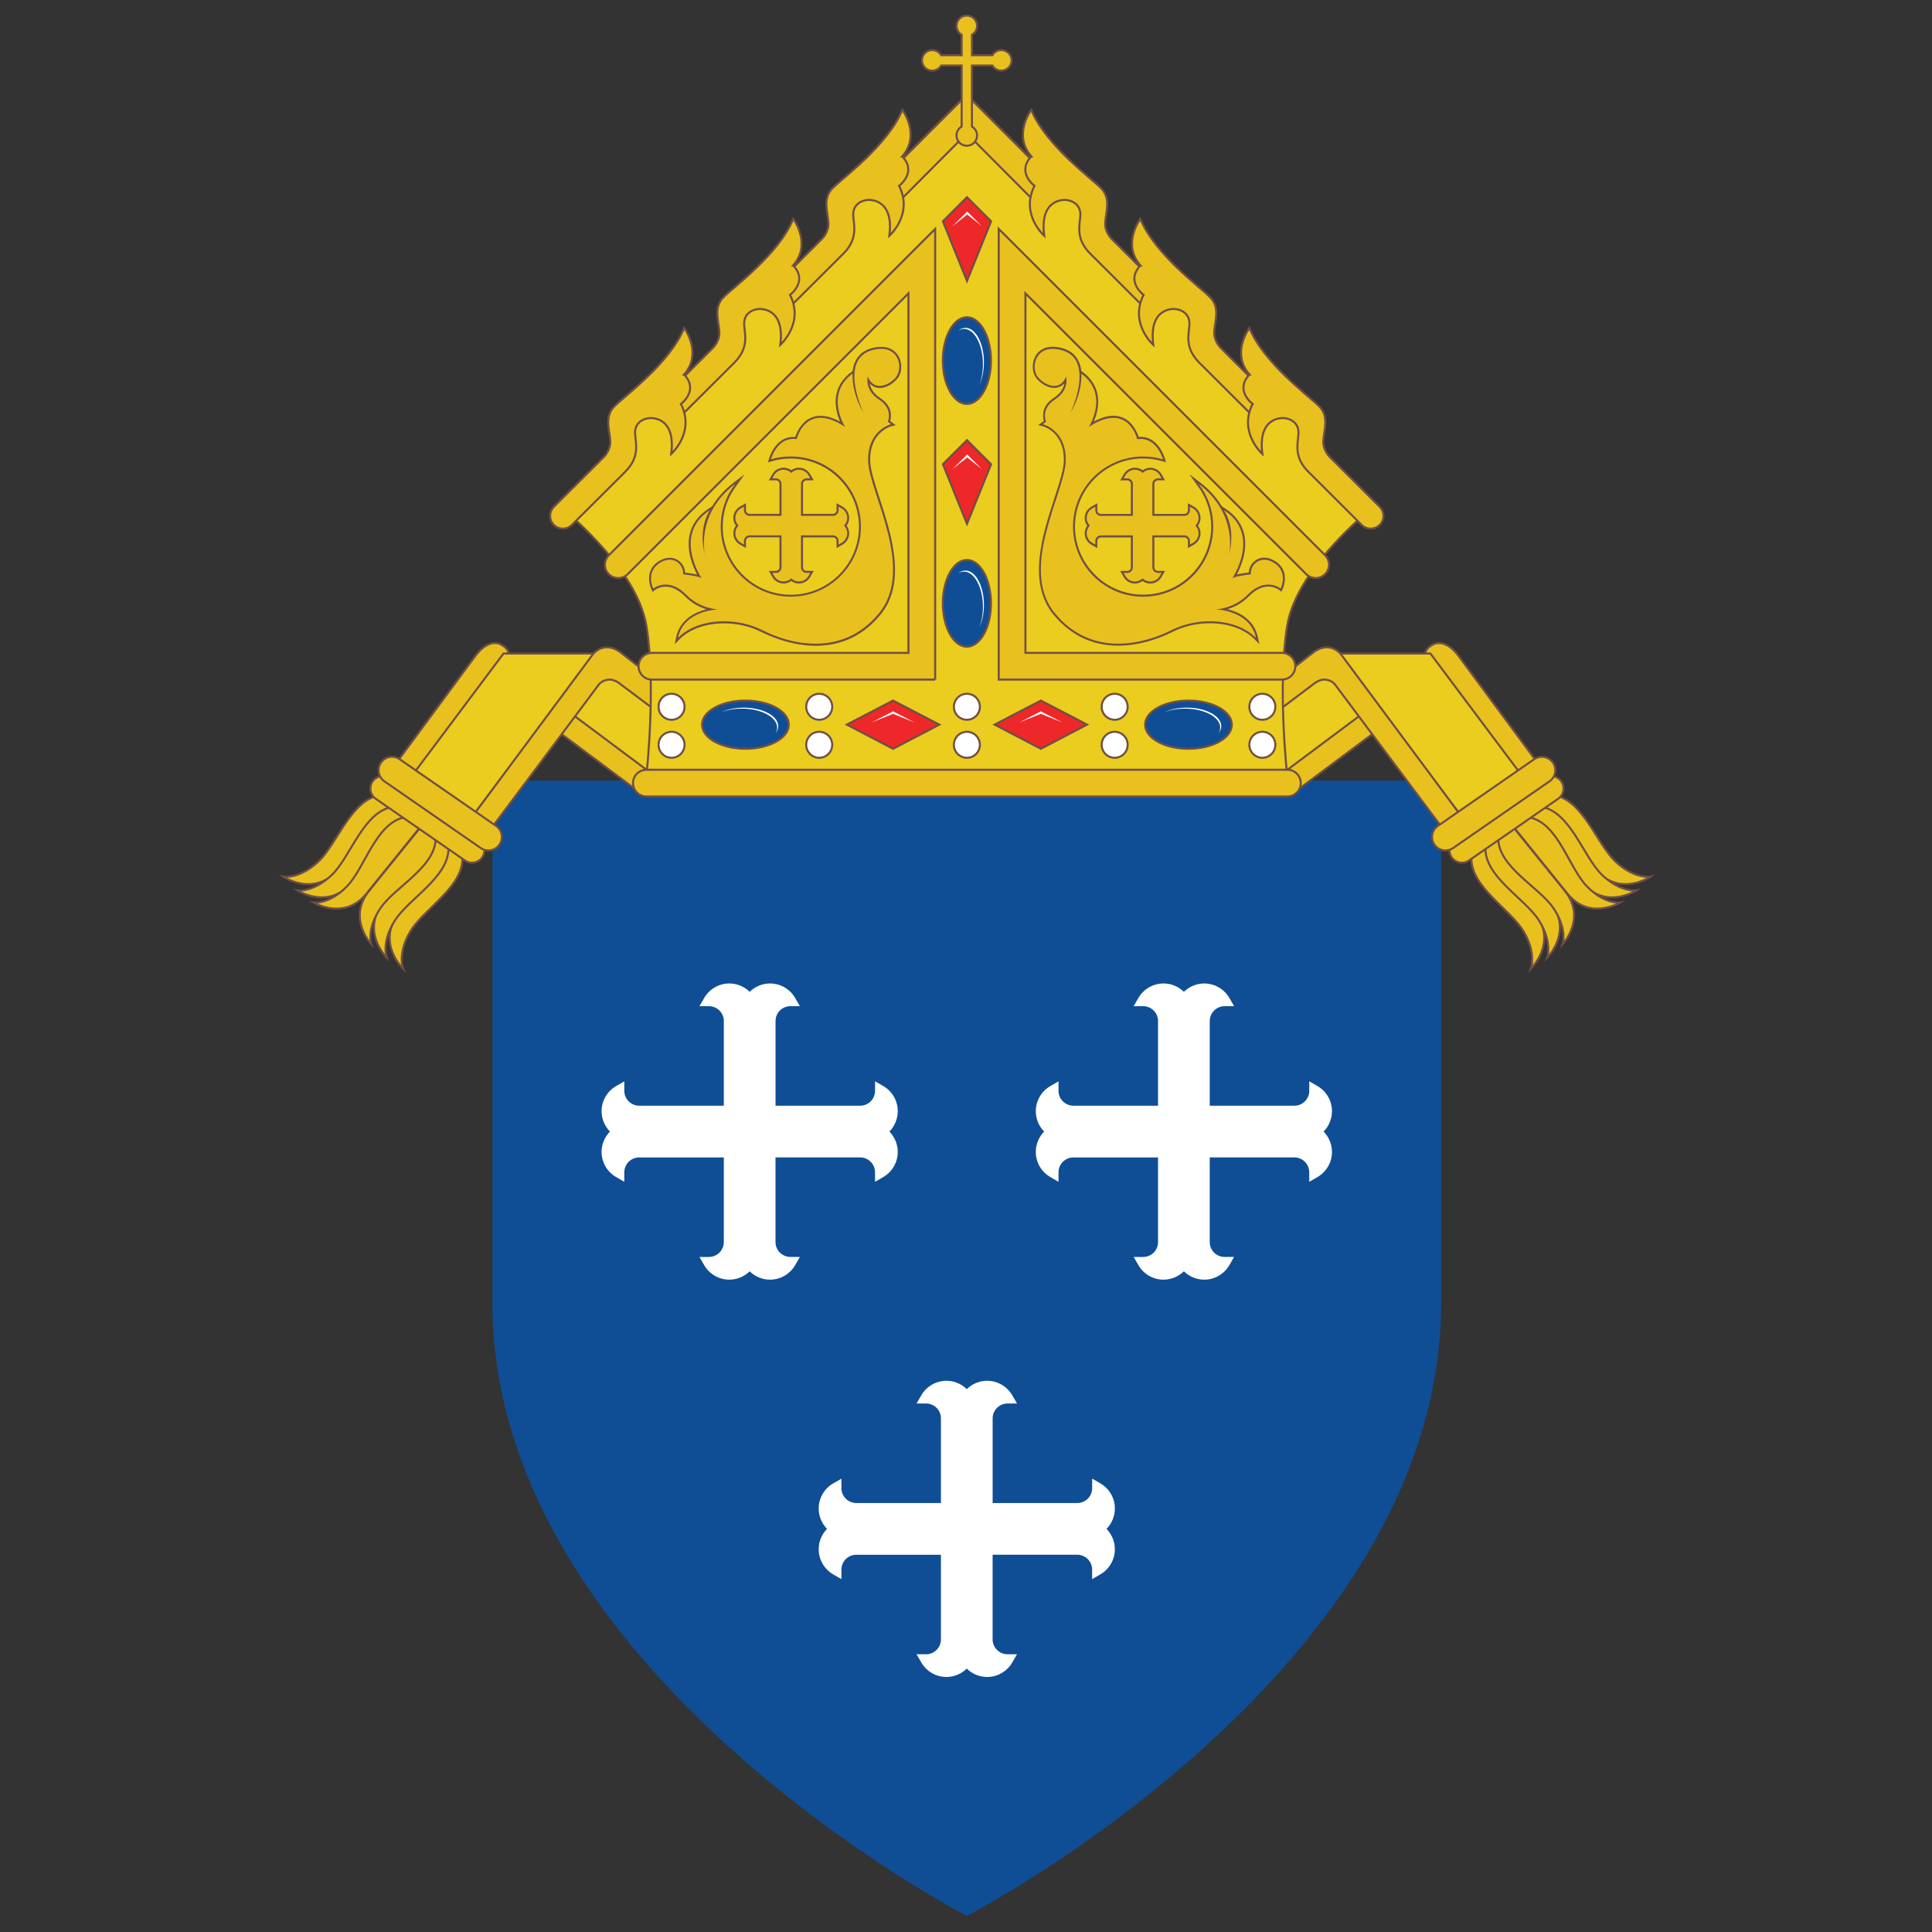 <?xml version="1.0" encoding="UTF-8"?>
<svg xmlns="http://www.w3.org/2000/svg" id="a" viewBox="0 0 800 800">
  <rect x="0" y="0" width="800" height="800" fill="#333333" stroke="none"/>
  <rect x="81.07" y="-26.6" width="638.66" height="852.97" fill="none" stroke-width="0"></rect>
  <path d="m203.91,323.25v216.31c0,152.49,196.42,253.77,196.42,253.77,0,0,196.42-101.27,196.42-253.77v-216.31H203.91Z" fill="#0f4e95" stroke-width="0"></path>
  <path d="m461.65,624.64c0-4.27-2.3-8.26-6-10.4l-3.41-1.97v3.94c0,3.4-2.76,6.16-6.16,6.16h-35.05v-35.05c0-3.4,2.76-6.16,6.16-6.16h3.94l-1.98-3.41c-2.14-3.7-6.13-6-10.4-6-3.19,0-6.21,1.28-8.43,3.46-2.22-2.19-5.25-3.46-8.43-3.46-4.27,0-8.26,2.3-10.4,6l-1.97,3.41h3.94c3.4,0,6.16,2.76,6.16,6.16v35.05h-35.05c-3.4,0-6.16-2.76-6.16-6.16v-3.93l-3.41,1.97c-3.7,2.14-6,6.12-6,10.4,0,3.19,1.28,6.21,3.46,8.43-2.18,2.22-3.46,5.24-3.46,8.43,0,4.28,2.3,8.26,6,10.4l3.41,1.97v-3.93c0-3.4,2.76-6.16,6.16-6.16h35.05v35.06c0,3.39-2.76,6.15-6.16,6.15h-3.93l1.96,3.4c2.13,3.7,6.12,6,10.4,6,3.19,0,6.21-1.28,8.43-3.46,2.22,2.18,5.24,3.46,8.43,3.46,4.28,0,8.26-2.3,10.4-6l1.97-3.41h-3.94c-3.4,0-6.16-2.76-6.16-6.15v-35.06h35.05c3.4,0,6.16,2.76,6.16,6.16v3.94l3.41-1.97c3.7-2.14,6-6.12,6-10.4,0-3.19-1.28-6.21-3.46-8.43,2.18-2.22,3.46-5.25,3.46-8.43Z" fill="#fff" stroke-width="0"></path>
  <path d="m371.75,460.12c0-4.27-2.3-8.26-6-10.4l-3.41-1.97v3.94c0,3.4-2.76,6.16-6.16,6.16h-35.05v-35.05c0-3.4,2.76-6.16,6.16-6.16h3.94l-1.98-3.41c-2.14-3.7-6.13-6-10.4-6-3.19,0-6.21,1.28-8.43,3.46-2.22-2.19-5.25-3.46-8.43-3.46-4.27,0-8.26,2.3-10.4,6l-1.97,3.41h3.94c3.4,0,6.16,2.76,6.16,6.16v35.05h-35.05c-3.4,0-6.16-2.76-6.16-6.16v-3.93l-3.41,1.97c-3.7,2.14-6,6.12-6,10.4,0,3.19,1.28,6.21,3.46,8.43-2.18,2.22-3.46,5.24-3.46,8.43,0,4.28,2.3,8.26,6,10.4l3.41,1.97v-3.93c0-3.4,2.76-6.16,6.16-6.16h35.05v35.06c0,3.39-2.76,6.15-6.16,6.15h-3.93l1.96,3.4c2.13,3.7,6.12,6,10.4,6,3.19,0,6.21-1.28,8.43-3.46,2.22,2.18,5.24,3.46,8.43,3.46,4.28,0,8.26-2.3,10.4-6l1.97-3.41h-3.94c-3.4,0-6.16-2.76-6.16-6.15v-35.06h35.05c3.4,0,6.16,2.76,6.16,6.16v3.94l3.41-1.97c3.7-2.14,6-6.12,6-10.4,0-3.19-1.28-6.21-3.46-8.43,2.18-2.22,3.46-5.25,3.46-8.43Z" fill="#fff" stroke-width="0"></path>
  <path d="m551.55,460.12c0-4.27-2.3-8.26-6-10.4l-3.41-1.97v3.94c0,3.4-2.76,6.16-6.16,6.16h-35.05v-35.05c0-3.4,2.76-6.16,6.16-6.16h3.94l-1.98-3.41c-2.14-3.7-6.13-6-10.4-6-3.19,0-6.21,1.28-8.43,3.46-2.22-2.19-5.25-3.46-8.43-3.46-4.27,0-8.26,2.3-10.4,6l-1.97,3.41h3.94c3.4,0,6.16,2.76,6.16,6.16v35.05h-35.05c-3.4,0-6.16-2.76-6.16-6.16v-3.93l-3.41,1.97c-3.7,2.14-6,6.12-6,10.4,0,3.19,1.28,6.21,3.46,8.43-2.18,2.22-3.46,5.24-3.46,8.43,0,4.28,2.3,8.26,6,10.4l3.41,1.97v-3.93c0-3.4,2.76-6.16,6.16-6.16h35.05v35.06c0,3.39-2.76,6.15-6.16,6.15h-3.93l1.96,3.4c2.13,3.7,6.12,6,10.4,6,3.19,0,6.21-1.28,8.43-3.46,2.22,2.18,5.24,3.46,8.43,3.46,4.28,0,8.26-2.3,10.4-6l1.97-3.41h-3.94c-3.4,0-6.16-2.76-6.16-6.15v-35.06h35.05c3.4,0,6.16,2.76,6.16,6.16v3.94l3.41-1.97c3.7-2.14,6-6.12,6-10.4,0-3.19-1.28-6.21-3.46-8.43,2.18-2.22,3.46-5.25,3.46-8.43Z" fill="#fff" stroke-width="0"></path>
  <polygon points="549.41 279.16 562.7 296.67 532.86 318.93 531.2 292.83 549.41 279.16" fill="#eacd1e" stroke-width="0"></polygon>
  <path d="m591.24,270.62l38.77,51.78c.9,1.22,2.3,1.87,3.71,1.87.95,0,1.91-.29,2.74-.9,2.05-1.51,2.48-4.4.97-6.45l-33.39-45.19s-5.17-7.73-10.75-4.81c-3.2,1.68-3.11,3.7-3.11,3.7h1.08Z" fill="#e8c11f" stroke="#6f4f47" stroke-miterlimit="10" stroke-width=".84"></path>
  <path d="m571.14,296.11c1.51,2.05,1.08,4.93-.97,6.44l-31.84,23.78c-2.05,1.51-4.93,1.08-6.45-.97-.61-.82-.9-1.78-.9-2.74,0-1.41.65-2.81,1.87-3.71l31.84-23.78c2.05-1.51,4.93-1.08,6.45.97Z" fill="#e8c11f" stroke="#6f4f47" stroke-miterlimit="10" stroke-width=".84"></path>
  <polygon points="629.03 319.65 592.3 270.62 554.51 270.62 603.94 336.44 629.03 319.65" fill="#eacd1e" stroke="#6f4f47" stroke-miterlimit="10" stroke-width=".84"></polygon>
  <path d="m635.71,332.47l25.67,28.31c9.93,10.54,22.12,2.21,22.12,2.21,0,0-6.53,1.22-14.45-6.13-7.92-7.35-13.51-25.64-25.55-27.57l-7.78,3.18Z" fill="#e8c11f" stroke="#6f4f47" stroke-miterlimit="10" stroke-width=".84"></path>
  <path d="m630.54,337.12l25.04,28.86c9.7,10.76,22.07,2.69,22.07,2.69,0,0-6.56,1.08-14.32-6.44-7.76-7.52-12.95-25.92-24.95-28.11l-7.85,3.01Z" fill="#e8c11f" stroke="#6f4f47" stroke-miterlimit="10" stroke-width=".84"></path>
  <path d="m625.72,341.17l23.57,29.17c9.14,10.89,21.55,3.4,21.55,3.4,0,0-6.47.83-13.82-6.81-7.35-7.64-11.8-25.87-23.5-28.43l-7.8,2.68Z" fill="#e8c11f" stroke="#6f4f47" stroke-miterlimit="10" stroke-width=".84"></path>
  <path d="m614.03,348l22.3,31.03c8.23,11.92-2.48,22.09-2.48,22.09,0,0,2.56-6.13-2.96-15.42-5.52-9.29-22.23-18.59-21.59-30.77l4.74-6.94Z" fill="#e8c11f" stroke="#6f4f47" stroke-miterlimit="10" stroke-width=".84"></path>
  <path d="m619.66,343.92l22.96,30.54c8.48,11.74-2,22.14-2,22.14,0,0,2.43-6.18-3.29-15.35-5.72-9.17-22.63-18.1-22.25-30.29l4.58-7.04Z" fill="#e8c11f" stroke="#6f4f47" stroke-miterlimit="10" stroke-width=".84"></path>
  <path d="m624.63,340.06l23.58,29.16c8.73,11.22-1.2,21.78-1.2,21.78,0,0,2.17-6.15-3.76-14.94-5.93-8.79-22.82-16.97-22.87-28.94l4.25-7.06Z" fill="#e8c11f" stroke="#6f4f47" stroke-miterlimit="10" stroke-width=".84"></path>
  <path d="m555.04,270.61l48.9,65.82c1.51,2.05,1.08,4.93-.97,6.45-.82.61-1.78.9-2.74.9-1.41,0-2.81-.65-3.71-1.87l-43.6-58.31s-1.41-2.2-4.68-2.2c-2.3,0-4.71,2.14-4.71,2.14l-13.17,9.9-.64-12.3,14.21-11.07s5.8-4.92,11.1.54Z" fill="#e8c11f" stroke="#6f4f47" stroke-miterlimit="10" stroke-width=".84"></path>
  <path d="m646.41,323.45c1.69,2.29,1.21,5.52-1.08,7.21l-36.92,25.56c-2.29,1.69-5.52,1.21-7.21-1.08-.68-.92-1.01-2-1.01-3.06,0-1.58.72-3.14,2.09-4.15l36.92-25.56c2.29-1.69,5.52-1.21,7.21,1.08Z" fill="#e8c11f" stroke="#6f4f47" stroke-miterlimit="10" stroke-width=".84"></path>
  <path d="m642.93,315.64c1.83,2.47,1.3,5.96-1.17,7.79l-39.91,27.63c-2.47,1.83-5.96,1.31-7.79-1.17-.74-1-1.09-2.16-1.09-3.31,0-1.71.78-3.39,2.26-4.48l39.91-27.63c2.47-1.83,5.96-1.31,7.79,1.17Z" fill="#e8c11f" stroke="#6f4f47" stroke-miterlimit="10" stroke-width=".84"></path>
  <polygon points="251.37 279.16 238.08 296.67 267.92 318.93 269.58 292.83 251.37 279.16" fill="#eacd1e" stroke-width="0"></polygon>
  <path d="m209.54,270.62l-38.77,51.78c-.9,1.22-2.3,1.87-3.71,1.87-.95,0-1.91-.29-2.74-.9-2.05-1.51-2.48-4.4-.97-6.45l33.39-45.19s5.17-7.73,10.75-4.81c3.2,1.68,3.11,3.7,3.11,3.7h-1.08Z" fill="#e8c11f" stroke="#6f4f47" stroke-miterlimit="10" stroke-width=".84"></path>
  <path d="m229.64,296.11c-1.51,2.05-1.08,4.93.97,6.44l31.84,23.78c2.05,1.51,4.93,1.08,6.45-.97.61-.82.9-1.78.9-2.74,0-1.41-.65-2.81-1.87-3.71l-31.84-23.78c-2.05-1.51-4.93-1.08-6.45.97Z" fill="#e8c11f" stroke="#6f4f47" stroke-miterlimit="10" stroke-width=".84"></path>
  <polygon points="171.75 319.65 208.48 270.62 246.27 270.62 196.84 336.44 171.75 319.65" fill="#eacd1e" stroke="#6f4f47" stroke-miterlimit="10" stroke-width=".84"></polygon>
  <path d="m165.07,332.47l-25.67,28.31c-9.93,10.54-22.12,2.21-22.12,2.21,0,0,6.53,1.22,14.45-6.13,7.92-7.35,13.51-25.64,25.55-27.57l7.78,3.18Z" fill="#e8c11f" stroke="#6f4f47" stroke-miterlimit="10" stroke-width=".84"></path>
  <path d="m170.25,337.12l-25.04,28.86c-9.7,10.76-22.07,2.69-22.07,2.69,0,0,6.56,1.08,14.32-6.44,7.76-7.52,12.95-25.92,24.95-28.11l7.85,3.01Z" fill="#e8c11f" stroke="#6f4f47" stroke-miterlimit="10" stroke-width=".84"></path>
  <path d="m175.06,341.17l-23.57,29.17c-9.14,10.89-21.55,3.4-21.55,3.4,0,0,6.47.83,13.82-6.81,7.35-7.64,11.8-25.87,23.5-28.43l7.8,2.68Z" fill="#e8c11f" stroke="#6f4f47" stroke-miterlimit="10" stroke-width=".84"></path>
  <path d="m186.75,348l-22.3,31.03c-8.23,11.92,2.48,22.09,2.48,22.09,0,0-2.56-6.13,2.96-15.42,5.52-9.29,22.23-18.59,21.59-30.77l-4.74-6.94Z" fill="#e8c11f" stroke="#6f4f47" stroke-miterlimit="10" stroke-width=".84"></path>
  <path d="m181.12,343.92l-22.96,30.54c-8.48,11.74,2,22.14,2,22.14,0,0-2.43-6.18,3.29-15.35,5.72-9.17,22.63-18.1,22.25-30.29l-4.58-7.04Z" fill="#e8c11f" stroke="#6f4f47" stroke-miterlimit="10" stroke-width=".84"></path>
  <path d="m176.15,340.06l-23.58,29.16c-8.73,11.22,1.2,21.78,1.2,21.78,0,0-2.17-6.15,3.76-14.94,5.93-8.79,22.82-16.97,22.87-28.94l-4.25-7.06Z" fill="#e8c11f" stroke="#6f4f47" stroke-miterlimit="10" stroke-width=".84"></path>
  <path d="m245.74,270.61l-48.9,65.82c-1.51,2.05-1.08,4.93.97,6.45.82.61,1.78.9,2.74.9,1.41,0,2.81-.65,3.71-1.87l43.6-58.31s1.41-2.2,4.68-2.2c2.3,0,4.71,2.14,4.71,2.14l13.17,9.9.64-12.3-14.21-11.07s-5.8-4.92-11.1.54Z" fill="#e8c11f" stroke="#6f4f47" stroke-miterlimit="10" stroke-width=".84"></path>
  <path d="m154.37,323.45c-1.69,2.29-1.21,5.52,1.08,7.21l36.92,25.56c2.29,1.69,5.52,1.21,7.21-1.08.68-.92,1.01-2,1.01-3.06,0-1.58-.72-3.14-2.09-4.15l-36.92-25.56c-2.29-1.69-5.52-1.21-7.21,1.08Z" fill="#e8c11f" stroke="#6f4f47" stroke-miterlimit="10" stroke-width=".84"></path>
  <path d="m157.85,315.64c-1.83,2.47-1.3,5.96,1.17,7.79l39.91,27.63c2.47,1.83,5.96,1.31,7.79-1.17.74-1,1.09-2.16,1.09-3.31,0-1.71-.78-3.39-2.26-4.48l-39.91-27.63c-2.47-1.83-5.96-1.31-7.79,1.17Z" fill="#e8c11f" stroke="#6f4f47" stroke-miterlimit="10" stroke-width=".84"></path>
  <path d="m400.33,39.23l-169.67,169.55s32.84,25.39,36.99,50.27c4.15,24.89,0,62.21,0,62.21h265.36s-4.15-37.33,0-62.21c4.15-24.89,36.99-50.27,36.99-50.27L400.33,39.23Z" fill="#eacd1e" stroke="#6f4f47" stroke-miterlimit="10" stroke-width=".84"></path>
  <polygon points="371.99 83.71 400.33 55.25 428.68 83.71 428.68 67.7 400.27 39.29 372.56 67 371.99 83.71" fill="#e8c11f" stroke="#6f4f47" stroke-miterlimit="10" stroke-width=".84"></polygon>
  <path d="m390.4,249.83c0-9.91,4.46-17.95,9.97-17.95s9.97,8.04,9.97,17.95-4.46,17.95-9.97,17.95c-5.51,0-9.97-8.04-9.97-17.95Z" fill="#0f4e95" stroke="#6f4f47" stroke-miterlimit="10" stroke-width=".84"></path>
  <path d="m396.74,237.4c.76-.46,1.57-.71,2.41-.71,4.34,0,7.86,6.55,7.86,14.64,0,3.18-.55,6.12-1.48,8.53,1.17-2.51,1.89-5.77,1.89-9.36,0-7.87-3.43-14.25-7.66-14.25-1.08,0-2.1.42-3.03,1.16Z" fill="#fff" stroke-width="0"></path>
  <ellipse cx="400.37" cy="149.32" rx="9.97" ry="17.95" fill="#0f4e95" stroke="#6f4f47" stroke-miterlimit="10" stroke-width=".84"></ellipse>
  <path d="m396.74,136.9c.76-.46,1.57-.71,2.41-.71,4.34,0,7.86,6.55,7.86,14.64,0,3.18-.55,6.12-1.48,8.53,1.17-2.51,1.89-5.77,1.89-9.36,0-7.87-3.43-14.25-7.66-14.25-1.08,0-2.1.42-3.03,1.16Z" fill="#fff" stroke-width="0"></path>
  <polygon points="400.41 81.66 410.39 91.64 400.41 116.3 390.43 91.64 400.41 81.66" fill="#ee2729" stroke="#6f4f47" stroke-miterlimit="10" stroke-width=".84"></polygon>
  <polygon points="400.49 88.83 406.63 93.72 406.63 93.72 400.49 87.58 394.35 93.72 394.35 93.72 400.49 88.83" fill="#fff" stroke-width="0"></polygon>
  <polygon points="400.41 182.26 410.39 192.24 400.41 216.9 390.43 192.24 400.41 182.26" fill="#ee2729" stroke="#6f4f47" stroke-miterlimit="10" stroke-width=".84"></polygon>
  <polygon points="400.49 189.43 406.63 194.32 406.63 194.32 400.49 188.18 394.35 194.32 394.35 194.32 400.49 189.43" fill="#fff" stroke-width="0"></polygon>
  <ellipse cx="308.66" cy="300.08" rx="17.95" ry="9.97" fill="#0f4e95" stroke="#6f4f47" stroke-miterlimit="10" stroke-width=".84"></ellipse>
  <path d="m321.09,303.7c.46-.76.71-1.57.71-2.41,0-4.34-6.55-7.86-14.64-7.86-3.18,0-6.12.55-8.53,1.48,2.51-1.17,5.77-1.89,9.36-1.89,7.87,0,14.25,3.43,14.25,7.66,0,1.08-.42,2.1-1.16,3.03Z" fill="#fff" stroke-width="0"></path>
  <polygon points="388.93 300.05 369.79 310.06 350.66 300.05 369.79 290.1 388.93 300.05" fill="#ee2729" stroke="#6f4f47" stroke-miterlimit="10" stroke-width=".84"></polygon>
  <polygon points="369.79 295.59 378.76 299.18 369.79 294.54 360.83 299.18 369.79 295.59" fill="#fff" stroke-width="0"></polygon>
  <circle cx="400.37" cy="292.66" r="5.38" fill="#fff" stroke="#6f4f47" stroke-miterlimit="10" stroke-width=".84"></circle>
  <circle cx="400.37" cy="308.4" r="5.38" fill="#fff" stroke="#6f4f47" stroke-miterlimit="10" stroke-width=".84"></circle>
  <path d="m387.23,281.41h-117.28c-3.05,0-5.53-2.48-5.53-5.53s2.48-5.53,5.53-5.53h106.22V121.49l-116.26,116.26c-2.16,2.16-5.66,2.16-7.82,0-2.16-2.16-2.16-5.66,0-7.82l135.14-135.14v186.63Z" fill="#e8c11f" stroke="#6f4f47" stroke-miterlimit="10" stroke-width=".84"></path>
  <path d="m330.82,241.23c-1.16,0-2.29-.42-3.18-1.16-.89.74-2.03,1.16-3.18,1.16-1.77,0-3.41-.95-4.29-2.48l-1.1-1.91h2.21c1.05,0,1.91-.85,1.91-1.9v-12.82h-12.81c-1.05,0-1.91.86-1.91,1.91v2.21l-1.91-1.1c-1.53-.88-2.47-2.52-2.47-4.29,0-1.16.42-2.29,1.16-3.18-.74-.89-1.16-2.03-1.16-3.18,0-1.76.95-3.4,2.47-4.29l1.91-1.1v2.21c0,1.05.86,1.91,1.91,1.91h12.81v-12.82c0-1.05-.86-1.91-1.91-1.91h-2.21l1.11-1.91c.88-1.53,2.52-2.47,4.29-2.47,1.16,0,2.29.42,3.18,1.16.89-.74,2.03-1.16,3.18-1.16,1.76,0,3.4.95,4.29,2.47l1.11,1.91h-2.21c-1.05,0-1.91.86-1.91,1.91v12.82h12.81c1.05,0,1.91-.86,1.91-1.91v-2.21l1.91,1.11c1.53.88,2.47,2.52,2.47,4.29,0,1.15-.42,2.29-1.16,3.18.74.89,1.16,2.03,1.16,3.18,0,1.76-.95,3.41-2.48,4.29l-1.91,1.11v-2.21c0-1.05-.86-1.91-1.91-1.91h-12.81v12.82c0,1.05.86,1.9,1.91,1.9h2.21l-1.1,1.91c-.88,1.53-2.53,2.47-4.29,2.47Z" fill="#e8c11f" stroke-width="0"></path>
  <path d="m330.82,194.51c1.61,0,3.12.87,3.93,2.26l.75,1.29h-1.49c-1.28,0-2.33,1.04-2.33,2.32v13.23h13.23c1.28,0,2.33-1.04,2.33-2.32v-1.49l1.29.74c1.4.81,2.27,2.31,2.27,3.92,0,1.2-.48,2.34-1.31,3.18.82.84,1.31,1.98,1.31,3.18,0,1.61-.87,3.12-2.27,3.93l-1.29.74v-1.49c0-1.28-1.04-2.33-2.33-2.33h-13.23v13.23c0,1.28,1.04,2.32,2.33,2.32h1.49l-.74,1.29c-.81,1.4-2.31,2.27-3.93,2.27-1.2,0-2.34-.48-3.18-1.31-.84.82-1.98,1.31-3.18,1.31-1.62,0-3.12-.87-3.93-2.27l-.74-1.29h1.48c1.28,0,2.33-1.04,2.33-2.32v-13.23h-13.23c-1.28,0-2.33,1.04-2.33,2.33v1.49l-1.29-.74c-1.4-.81-2.27-2.31-2.27-3.93,0-1.2.48-2.34,1.31-3.18-.82-.84-1.31-1.98-1.31-3.18,0-1.61.87-3.12,2.27-3.92l1.29-.74v1.49c0,1.28,1.04,2.32,2.33,2.32h13.23v-13.23c0-1.28-1.04-2.32-2.33-2.32h-1.49l.74-1.29c.81-1.4,2.31-2.27,3.93-2.27,1.2,0,2.34.48,3.18,1.31.84-.82,1.98-1.31,3.18-1.31m0-.84c-1.14,0-2.26.38-3.18,1.05-.92-.67-2.04-1.05-3.18-1.05-1.91,0-3.69,1.03-4.65,2.68l-.74,1.29-.73,1.25h2.94c.82,0,1.49.67,1.49,1.49v12.4h-12.4c-.82,0-1.49-.67-1.49-1.49v-2.93l-1.25.72-1.29.74c-1.66.96-2.68,2.74-2.68,4.65,0,1.14.38,2.26,1.05,3.18-.67.92-1.05,2.04-1.05,3.18,0,1.91,1.03,3.69,2.68,4.65l1.29.74,1.25.72v-2.93c0-.82.67-1.49,1.49-1.49h12.4v12.4c0,.82-.67,1.48-1.49,1.48h-2.93l.72,1.25.74,1.29c.95,1.66,2.74,2.69,4.65,2.69,1.14,0,2.26-.38,3.18-1.05.92.67,2.04,1.05,3.18,1.05,1.91,0,3.69-1.03,4.65-2.68l.74-1.29.72-1.25h-2.93c-.82,0-1.49-.67-1.49-1.48v-12.4h12.4c.82,0,1.49.67,1.49,1.49v2.93l1.25-.72,1.29-.74c1.66-.96,2.68-2.74,2.68-4.65,0-1.14-.38-2.26-1.05-3.18.67-.92,1.05-2.04,1.05-3.18,0-1.91-1.03-3.69-2.68-4.65l-1.29-.74-1.25-.72v2.93c0,.82-.67,1.49-1.49,1.49h-12.4v-12.4c0-.82.67-1.49,1.49-1.49h2.94l-.73-1.26-.75-1.29c-.96-1.65-2.74-2.68-4.65-2.68h0Z" fill="#6f4f47" stroke-width="0"></path>
  <circle cx="278.08" cy="292.66" r="5.38" fill="#fff" stroke="#6f4f47" stroke-miterlimit="10" stroke-width=".84"></circle>
  <circle cx="278.08" cy="308.4" r="5.38" fill="#fff" stroke="#6f4f47" stroke-miterlimit="10" stroke-width=".84"></circle>
  <circle cx="339.22" cy="292.66" r="5.38" fill="#fff" stroke="#6f4f47" stroke-miterlimit="10" stroke-width=".84"></circle>
  <circle cx="339.22" cy="308.4" r="5.38" fill="#fff" stroke="#6f4f47" stroke-miterlimit="10" stroke-width=".84"></circle>
  <ellipse cx="492.12" cy="300.08" rx="17.95" ry="9.97" fill="#0f4e95" stroke="#6f4f47" stroke-miterlimit="10" stroke-width=".84"></ellipse>
  <path d="m504.55,303.7c.46-.76.71-1.57.71-2.41,0-4.34-6.55-7.86-14.64-7.86-3.18,0-6.12.55-8.53,1.48,2.51-1.17,5.77-1.89,9.36-1.89,7.87,0,14.25,3.43,14.25,7.66,0,1.08-.42,2.1-1.16,3.03Z" fill="#fff" stroke-width="0"></path>
  <polygon points="411.85 300.05 430.99 310.06 450.12 300.05 430.99 290.1 411.85 300.05" fill="#ee2729" stroke="#6f4f47" stroke-miterlimit="10" stroke-width=".84"></polygon>
  <path d="m413.55,281.41h117.28c3.05,0,5.53-2.48,5.53-5.53,0-3.05-2.48-5.53-5.53-5.53h-106.22s0-148.87,0-148.87l116.26,116.26c2.16,2.16,5.66,2.16,7.82,0,2.16-2.16,2.16-5.66,0-7.82l-135.14-135.14v186.63Z" fill="#e8c11f" stroke="#6f4f47" stroke-miterlimit="10" stroke-width=".84"></path>
  <path d="m476.32,241.23c-1.16,0-2.3-.42-3.18-1.16-.89.74-2.03,1.16-3.18,1.16-1.76,0-3.41-.95-4.29-2.47l-1.11-1.91h2.21c1.05,0,1.91-.85,1.91-1.9v-12.82h-12.81c-1.05,0-1.91.86-1.91,1.91v2.21l-1.91-1.11c-1.53-.88-2.47-2.53-2.47-4.29,0-1.16.42-2.29,1.16-3.18-.74-.89-1.16-2.03-1.16-3.18,0-1.76.95-3.4,2.47-4.29l1.91-1.11v2.21c0,1.05.86,1.91,1.91,1.91h12.81v-12.82c0-1.05-.86-1.91-1.91-1.91h-2.21l1.11-1.91c.88-1.53,2.53-2.47,4.29-2.47,1.16,0,2.29.42,3.18,1.16.89-.74,2.03-1.16,3.18-1.16,1.76,0,3.41.95,4.29,2.47l1.11,1.91h-2.21c-1.05,0-1.91.86-1.91,1.91v12.82h12.81c1.05,0,1.91-.86,1.91-1.91v-2.21l1.91,1.1c1.53.88,2.47,2.52,2.47,4.29,0,1.16-.42,2.29-1.16,3.18.74.89,1.16,2.03,1.16,3.18,0,1.76-.95,3.41-2.47,4.29l-1.91,1.1v-2.21c0-1.05-.86-1.91-1.91-1.91h-12.81v12.82c0,1.05.86,1.9,1.91,1.9h2.21l-1.1,1.91c-.88,1.53-2.52,2.48-4.29,2.48Z" fill="#e8c11f" stroke-width="0"></path>
  <path d="m476.32,194.51c1.61,0,3.12.87,3.93,2.27l.74,1.29h-1.49c-1.28,0-2.33,1.04-2.33,2.32v13.23h13.23c1.28,0,2.33-1.04,2.33-2.32v-1.49l1.29.74c1.4.81,2.27,2.31,2.27,3.92,0,1.2-.48,2.34-1.31,3.18.82.84,1.31,1.98,1.31,3.18,0,1.61-.87,3.12-2.27,3.93l-1.29.74v-1.49c0-1.28-1.04-2.33-2.33-2.33h-13.23v13.23c0,1.28,1.04,2.32,2.33,2.32h1.48l-.74,1.29c-.81,1.4-2.31,2.27-3.93,2.27-1.2,0-2.34-.48-3.18-1.31-.84.82-1.98,1.31-3.18,1.31-1.61,0-3.12-.87-3.93-2.27l-.74-1.29h1.49c1.28,0,2.33-1.04,2.33-2.32v-13.23h-13.23c-1.28,0-2.33,1.04-2.33,2.33v1.49l-1.29-.74c-1.4-.81-2.27-2.31-2.27-3.93,0-1.2.48-2.34,1.31-3.18-.82-.84-1.31-1.98-1.31-3.18,0-1.61.87-3.12,2.27-3.92l1.29-.74v1.49c0,1.28,1.04,2.32,2.33,2.32h13.23v-13.23c0-1.28-1.04-2.32-2.33-2.32h-1.49l.75-1.29c.81-1.4,2.31-2.26,3.93-2.26,1.2,0,2.34.48,3.18,1.31.84-.82,1.98-1.31,3.18-1.31m0-.84c-1.14,0-2.26.38-3.18,1.05-.92-.67-2.04-1.05-3.18-1.05-1.91,0-3.69,1.03-4.65,2.68l-.75,1.29-.73,1.26h2.94c.82,0,1.49.67,1.49,1.49v12.4h-12.4c-.82,0-1.49-.67-1.49-1.49v-2.93l-1.25.72-1.29.74c-1.66.96-2.68,2.74-2.68,4.65,0,1.14.38,2.26,1.05,3.18-.67.92-1.05,2.04-1.05,3.18,0,1.91,1.03,3.69,2.68,4.65l1.29.74,1.25.72v-2.93c0-.82.67-1.49,1.49-1.49h12.4v12.4c0,.82-.67,1.48-1.49,1.48h-2.93l.72,1.25.74,1.29c.96,1.66,2.74,2.68,4.65,2.68,1.14,0,2.26-.38,3.18-1.05.92.67,2.04,1.05,3.18,1.05,1.91,0,3.7-1.03,4.65-2.69l.74-1.29.72-1.25h-2.93c-.82,0-1.49-.67-1.49-1.48v-12.4h12.4c.82,0,1.49.67,1.49,1.49v2.93l1.25-.72,1.29-.74c1.66-.96,2.68-2.74,2.68-4.65,0-1.14-.38-2.26-1.05-3.18.67-.92,1.05-2.04,1.05-3.18,0-1.91-1.03-3.69-2.68-4.65l-1.29-.74-1.25-.72v2.93c0,.82-.67,1.49-1.49,1.49h-12.4v-12.4c0-.82.67-1.49,1.49-1.49h2.94l-.73-1.25-.74-1.29c-.96-1.65-2.74-2.68-4.65-2.68h0Z" fill="#6f4f47" stroke-width="0"></path>
  <circle cx="522.71" cy="292.66" r="5.38" fill="#fff" stroke="#6f4f47" stroke-miterlimit="10" stroke-width=".84"></circle>
  <circle cx="522.71" cy="308.4" r="5.38" fill="#fff" stroke="#6f4f47" stroke-miterlimit="10" stroke-width=".84"></circle>
  <circle cx="461.56" cy="292.66" r="5.38" fill="#fff" stroke="#6f4f47" stroke-miterlimit="10" stroke-width=".84"></circle>
  <circle cx="461.56" cy="308.4" r="5.38" fill="#fff" stroke="#6f4f47" stroke-miterlimit="10" stroke-width=".84"></circle>
  <path d="m533.09,329.8h-265.44c-3.05,0-5.53-2.48-5.53-5.53s2.48-5.53,5.53-5.53h265.44c3.05,0,5.53,2.48,5.53,5.53s-2.48,5.53-5.53,5.53Z" fill="#e8c11f" stroke="#6f4f47" stroke-miterlimit="10" stroke-width=".84"></path>
  <polygon points="430.99 295.59 439.95 299.18 430.99 294.54 422.02 299.18 430.99 295.59" fill="#fff" stroke-width="0"></polygon>
  <path d="m373.6,64.76c6.31,6.63-1.32,12.17-1.32,12.17,6.03,11.8-4.02,20.71-4.02,20.71,2.11-16.16-9.12-14.84-9.12-14.84-3.1.33-6.07,2.36-5.83,6.48.24,4.11,2.07,9.47-3.97,15.62l-22.15,22.08c-2.05,2.08-5.4,2.11-7.48.07-2.08-2.05-2.11-5.4-.07-7.48l20.79-20.73s2.8-2.78,2.6-6.54c-.23-4.48-2.54-10.06,1.68-14.35s22.86-17.77,28.93-32.47c0,0,7.76,10.4-.05,19.28Z" fill="#e8c11f" stroke="#6f4f47" stroke-miterlimit="10" stroke-width=".84"></path>
  <path d="m398.2,27.13h-8.48c-.76,1.32-2.17,2.13-3.69,2.13-2.35,0-4.26-1.91-4.26-4.26s1.91-4.26,4.26-4.26c1.52,0,2.93.81,3.69,2.13h8.48v-8.48c-1.32-.76-2.13-2.17-2.13-3.69,0-2.35,1.91-4.26,4.26-4.26s4.26,1.9,4.26,4.26c0,1.52-.81,2.93-2.13,3.69v8.48h8.48c.76-1.32,2.17-2.13,3.69-2.13,2.35,0,4.26,1.91,4.26,4.26s-1.91,4.26-4.26,4.26c-1.52,0-2.93-.81-3.69-2.13h-8.48v25.28c1.32.76,2.13,2.16,2.13,3.69,0,2.35-1.91,4.26-4.26,4.26s-4.26-1.91-4.26-4.26c0-1.52.81-2.93,2.13-3.69v-25.28Z" fill="#e8c11f" stroke="#6f4f47" stroke-miterlimit="10" stroke-width=".84"></path>
  <path d="m328.44,109.92c6.31,6.63-1.32,12.17-1.32,12.17,6.03,11.8-4.02,20.71-4.02,20.71,2.11-16.16-9.12-14.84-9.12-14.84-3.1.33-6.07,2.36-5.83,6.48.24,4.11,2.07,9.47-3.97,15.62l-22.15,22.08c-2.05,2.08-5.4,2.11-7.48.07-2.08-2.05-2.11-5.4-.07-7.48l20.79-20.73s2.8-2.78,2.6-6.54c-.23-4.48-2.54-10.06,1.68-14.35,4.21-4.29,22.86-17.77,28.93-32.47,0,0,7.76,10.4-.05,19.28Z" fill="#e8c11f" stroke="#6f4f47" stroke-miterlimit="10" stroke-width=".84"></path>
  <path d="m283.27,155.09c6.31,6.63-1.32,12.17-1.32,12.17,6.03,11.8-4.02,20.71-4.02,20.71,2.11-16.16-9.12-14.84-9.12-14.84-3.1.33-6.07,2.36-5.83,6.48.24,4.11,2.07,9.47-3.97,15.62l-22.15,22.08c-2.05,2.08-5.4,2.11-7.48.07-2.08-2.05-2.11-5.4-.07-7.48l20.79-20.73s2.8-2.78,2.6-6.54c-.23-4.48-2.54-10.06,1.68-14.35,4.21-4.29,22.86-17.77,28.93-32.47,0,0,7.76,10.4-.05,19.28Z" fill="#e8c11f" stroke="#6f4f47" stroke-miterlimit="10" stroke-width=".84"></path>
  <path d="m427.05,64.76c-6.31,6.63,1.32,12.17,1.32,12.17-6.03,11.8,4.02,20.71,4.02,20.71-2.11-16.16,9.12-14.84,9.12-14.84,3.1.33,6.07,2.36,5.83,6.48-.24,4.11-2.07,9.47,3.97,15.62l22.15,22.08c2.05,2.08,5.4,2.11,7.48.07,2.08-2.05,2.11-5.4.07-7.48l-20.79-20.73s-2.8-2.78-2.6-6.54c.23-4.48,2.54-10.06-1.68-14.35-4.21-4.29-22.86-17.77-28.93-32.47,0,0-7.76,10.4.05,19.28Z" fill="#e8c11f" stroke="#6f4f47" stroke-miterlimit="10" stroke-width=".84"></path>
  <path d="m472.22,109.92c-6.31,6.63,1.32,12.17,1.32,12.17-6.03,11.8,4.02,20.71,4.02,20.71-2.11-16.16,9.12-14.84,9.12-14.84,3.1.33,6.07,2.36,5.83,6.48-.24,4.11-2.07,9.47,3.97,15.62l22.15,22.08c2.05,2.08,5.4,2.11,7.48.07,2.08-2.05,2.11-5.4.07-7.48l-20.79-20.73s-2.8-2.78-2.6-6.54c.23-4.48,2.54-10.06-1.68-14.35-4.21-4.29-22.86-17.77-28.93-32.47,0,0-7.76,10.4.05,19.28Z" fill="#e8c11f" stroke="#6f4f47" stroke-miterlimit="10" stroke-width=".84"></path>
  <path d="m517.38,155.09c-6.31,6.63,1.32,12.17,1.32,12.17-6.03,11.8,4.02,20.71,4.02,20.71-2.11-16.16,9.12-14.84,9.12-14.84,3.1.33,6.07,2.36,5.83,6.48-.24,4.11-2.07,9.47,3.97,15.62l22.15,22.08c2.05,2.08,5.4,2.11,7.48.07,2.08-2.05,2.11-5.4.07-7.48l-20.79-20.73s-2.8-2.78-2.6-6.54c.23-4.48,2.54-10.06-1.68-14.35-4.21-4.29-22.86-17.77-28.93-32.47,0,0-7.76,10.4.05,19.28Z" fill="#e8c11f" stroke="#6f4f47" stroke-miterlimit="10" stroke-width=".84"></path>
  <path d="m280.73,264.11c7.7-7.82,23.21-9.04,34.86-3.22,11.65,5.82,33.08,11.5,48.3-6.88,15.35-18.53-4.12-50.25-4.43-63.12-.31-12.87,9.51-15.24,9.51-15.24l-1.38-1.05s2.45-5.21-3.68-9.19c-6.13-3.98-4.6-9.5-4.6-9.5,2.52,6.23,8.58,3.96,11.65.28s1.43-13.91-9.37-11.31c-14.84,3.57-4.02,26.15-4.02,26.15-5.21-8.79-4.56-16.32-4.56-16.32-11.77,8.73-3.05,22.12-3.05,22.12-16.39-10.9-20.08,5.03-20.08,5.03-8.06-1.23-10.67,8.35-10.67,8.35,2.61-.77,5.37-1.18,8.23-1.18,16.03,0,29.03,13,29.03,29.03s-13,29.03-29.03,29.03-29.03-13-29.03-29.03c0-5.71,1.65-11.03,4.49-15.52l1.55-2.18c-16.87,12.81-12.5,29.67-12.5,29.67-3.22-11.8,2.05-18.81,2.05-18.81-15.72,10.13-3.46,28.27-3.46,28.27-.92-.92-7.71-1.66-7.71-1.66.31-3.98-3.85-7.99-9.16-5.02-6.7,3.75-3.18,10.92-3.18,10.92,0,0,6.16-5.14,13.78,2.68,5.56,5.71,13.11,5.96,13.11,5.96,0,0-14.29.27-16.67,11.76Z" fill="#e8c11f" stroke-width="0"></path>
  <path d="m520.05,264.11c-7.7-7.82-23.21-9.04-34.86-3.22-11.65,5.82-33.08,11.5-48.3-6.88-15.35-18.53,4.12-50.25,4.43-63.12.31-12.87-9.51-15.24-9.51-15.24l1.38-1.05s-2.45-5.21,3.68-9.19c6.13-3.98,4.6-9.5,4.6-9.5-2.52,6.23-8.58,3.96-11.65.28s-1.43-13.91,9.37-11.31c14.84,3.57,4.02,26.15,4.02,26.15,5.21-8.79,4.56-16.32,4.56-16.32,11.77,8.73,3.05,22.12,3.05,22.12,16.39-10.9,20.08,5.03,20.08,5.03,8.06-1.23,10.67,8.35,10.67,8.35-2.61-.77-5.37-1.18-8.23-1.18-16.03,0-29.03,13-29.03,29.03,0,16.03,13,29.03,29.03,29.03,16.03,0,29.03-13,29.03-29.03,0-5.71-1.65-11.03-4.49-15.52l-1.55-2.18c16.87,12.81,12.5,29.67,12.5,29.67,3.22-11.8-2.05-18.81-2.05-18.81,15.72,10.13,3.46,28.27,3.46,28.27.92-.92,7.71-1.66,7.71-1.66-.31-3.98,3.85-7.99,9.16-5.02,6.7,3.75,3.18,10.92,3.18,10.92,0,0-6.16-5.14-13.78,2.68-5.56,5.71-13.11,5.96-13.11,5.96,0,0,14.29.27,16.67,11.76Z" fill="#e8c11f" stroke-width="0"></path>
  <path d="m364.84,143.62c-1.07,0-2.23.15-3.44.44-3.44.83-5.87,2.69-7.23,5.54-.59,1.25-.95,2.61-1.12,4.04l-.53.4c-6.42,4.76-6.95,10.86-6.27,15.14.34,2.12.99,4,1.61,5.41-2.94-1.59-5.66-2.4-8.1-2.4-7.01,0-9.75,6.55-10.47,8.77-.27-.02-.53-.03-.79-.03h0c-7.52,0-9.98,8.7-10.08,9.07l-.39,1.45,1.44-.42c2.58-.76,5.28-1.15,8-1.15,15.55,0,28.2,12.65,28.2,28.2s-12.65,28.2-28.2,28.2-28.2-12.65-28.2-28.2c0-5.36,1.51-10.57,4.36-15.07l1.52-2.15,3.14-4.44-4.33,3.29c-4.21,3.2-7.11,6.65-9.09,9.98l-1.31.84c-4.41,2.84-7.12,6.57-8.04,11.09-1.35,6.58,1.42,13.1,3.14,16.31-1.6-.38-3.58-.66-4.96-.83-.08-1.51-.69-2.98-1.75-4.12-1.21-1.3-2.86-2.02-4.64-2.02-1.32,0-2.67.38-4.02,1.14-7.31,4.09-3.56,11.94-3.52,12.02l.47.95.82-.68s1.82-1.47,4.57-1.47c2.72,0,5.44,1.37,8.08,4.08,2.85,2.92,6.16,4.47,8.82,5.29-4.61,1.17-11.03,4.14-12.59,11.68l-.57,2.78,1.99-2.02c4.14-4.2,10.87-6.61,18.46-6.61,5.45,0,10.78,1.23,15.43,3.55,4.28,2.14,12.9,5.73,22.52,5.73,10.73,0,19.74-4.31,26.79-12.82,11.05-13.34,4.49-33.47-.3-48.17-2.06-6.32-3.84-11.78-3.93-15.51-.29-12.01,8.49-14.32,8.87-14.41l1.7-.42-1.39-1.06-.9-.68c.48-1.66,1.14-6.12-4.21-9.6-2.95-1.92-3.97-4.21-4.27-5.94,1.12,1.22,2.55,1.87,4.19,1.87,2.46,0,5.33-1.54,7.31-3.92,1.75-2.1,2.07-5.83.74-8.68-.77-1.65-2.78-4.43-7.5-4.43Zm6.12,12.57c-1.68,2.02-4.27,3.61-6.67,3.61-1.98,0-3.84-1.08-4.97-3.89,0,0-1.53,5.52,4.6,9.5,6.13,3.98,3.68,9.19,3.68,9.19l1.38,1.05s-9.81,2.37-9.51,15.24c.31,12.87,19.77,44.6,4.43,63.12-7.8,9.42-17.23,12.52-26.15,12.52s-16.47-2.8-22.15-5.64c-4.88-2.44-10.43-3.64-15.81-3.64-7.46,0-14.58,2.32-19.05,6.86,2.38-11.49,16.67-11.76,16.67-11.76,0,0-7.55-.25-13.11-5.96-3.29-3.38-6.31-4.34-8.68-4.34-3.12,0-5.11,1.66-5.11,1.66,0,0-3.52-7.16,3.18-10.92,1.29-.72,2.51-1.03,3.61-1.03,3.45,0,5.78,3.03,5.55,6.05,0,0,6.79.74,7.71,1.66,0,0-12.26-18.13,3.46-28.27,0,0-5.27,7.01-2.05,18.81,0,0-4.37-16.86,12.5-29.67l-1.55,2.18c-2.84,4.49-4.49,9.81-4.49,15.52,0,16.03,13,29.03,29.03,29.03s29.03-13,29.03-29.03-13-29.03-29.03-29.03c-2.86,0-5.62.41-8.23,1.18,0,0,2.3-8.46,9.27-8.46.45,0,.91.03,1.4.11,0,0,2.05-8.84,9.87-8.84,2.68,0,6.03,1.04,10.21,3.81,0,0-8.71-13.39,3.05-22.12,0,0-.66,7.53,4.56,16.32,0,0-10.83-22.58,4.02-26.15,1.19-.29,2.27-.42,3.25-.42,7.85,0,8.85,8.46,6.12,11.73Z" fill="#6f4f47" stroke-width="0"></path>
  <path d="m527.5,232.06c-1.35-.76-2.7-1.14-4.02-1.14-1.79,0-3.44.72-4.64,2.02-1.05,1.14-1.67,2.6-1.75,4.12-1.38.17-3.37.44-4.96.83,1.71-3.21,4.48-9.72,3.14-16.31-.92-4.51-3.63-8.24-8.04-11.09l-1.31-.84c-1.98-3.33-4.88-6.78-9.09-9.98l-4.33-3.29,3.14,4.44,1.55,2.18c2.83,4.47,4.34,9.68,4.34,15.04,0,15.55-12.65,28.2-28.2,28.2s-28.2-12.65-28.2-28.2,12.65-28.2,28.2-28.2c2.72,0,5.41.39,8,1.15l1.44.42-.39-1.45c-.1-.37-2.56-9.07-10.08-9.07-.26,0-.53.01-.79.03-.73-2.22-3.47-8.77-10.47-8.77-2.45,0-5.17.81-8.13,2.42,1.95-4.54,4.38-13.88-4.63-20.56l-.53-.4c-.17-1.42-.52-2.79-1.12-4.04-1.35-2.85-3.79-4.71-7.23-5.54-1.22-.29-2.37-.44-3.44-.44-4.72,0-6.73,2.77-7.5,4.43-1.33,2.84-1.01,6.57.74,8.68,1.98,2.38,4.85,3.92,7.31,3.92,1.65,0,3.09-.66,4.21-1.89-.29,1.73-1.31,4.02-4.29,5.96-5.35,3.48-4.69,7.94-4.21,9.6l-.9.68-1.39,1.06,1.7.42c.37.09,9.15,2.4,8.87,14.41-.09,3.73-1.87,9.19-3.93,15.51-4.79,14.7-11.36,34.83-.3,48.17,7.05,8.51,16.06,12.82,26.79,12.82,9.63,0,18.25-3.59,22.52-5.73,4.65-2.32,9.98-3.55,15.43-3.55,7.59,0,14.32,2.41,18.46,6.61l1.99,2.02-.57-2.78c-1.56-7.54-7.99-10.51-12.59-11.68,2.65-.82,5.97-2.37,8.82-5.29,2.64-2.71,5.36-4.08,8.08-4.08s4.55,1.45,4.57,1.47l.82.67.47-.94c.04-.08,3.79-7.92-3.52-12.02Zm2.77,11.65s-1.99-1.66-5.11-1.66c-2.37,0-5.39.96-8.68,4.34-5.56,5.71-13.11,5.96-13.11,5.96,0,0,14.29.27,16.67,11.76-4.48-4.54-11.59-6.86-19.05-6.86-5.38,0-10.93,1.2-15.81,3.64-5.68,2.84-13.68,5.64-22.15,5.64-8.91,0-18.34-3.1-26.15-12.52-15.35-18.53,4.12-50.25,4.43-63.12.31-12.87-9.51-15.24-9.51-15.24l1.38-1.05s-2.45-5.21,3.68-9.19c6.13-3.98,4.6-9.5,4.6-9.5-1.14,2.81-3,3.89-4.97,3.89-2.41,0-4.99-1.6-6.67-3.61-2.73-3.27-1.73-11.73,6.12-11.73.98,0,2.06.13,3.25.42,14.84,3.57,4.02,26.15,4.02,26.15,5.21-8.79,4.56-16.32,4.56-16.32,11.77,8.73,3.05,22.12,3.05,22.12,4.18-2.78,7.53-3.81,10.21-3.81,7.82,0,9.87,8.84,9.87,8.84.48-.07.95-.11,1.4-.11,6.97,0,9.27,8.46,9.27,8.46-2.61-.77-5.37-1.18-8.23-1.18-16.03,0-29.03,13-29.03,29.03s13,29.03,29.03,29.03,29.03-13,29.03-29.03c0-5.71-1.65-11.03-4.49-15.52l-1.55-2.18c16.87,12.81,12.5,29.67,12.5,29.67,3.22-11.8-2.05-18.81-2.05-18.81,15.72,10.13,3.46,28.27,3.46,28.27.92-.92,7.71-1.66,7.71-1.66-.23-3.02,2.1-6.05,5.55-6.05,1.1,0,2.32.31,3.61,1.03,6.7,3.75,3.18,10.92,3.18,10.92Z" fill="#6f4f47" stroke-width="0"></path>
</svg>

